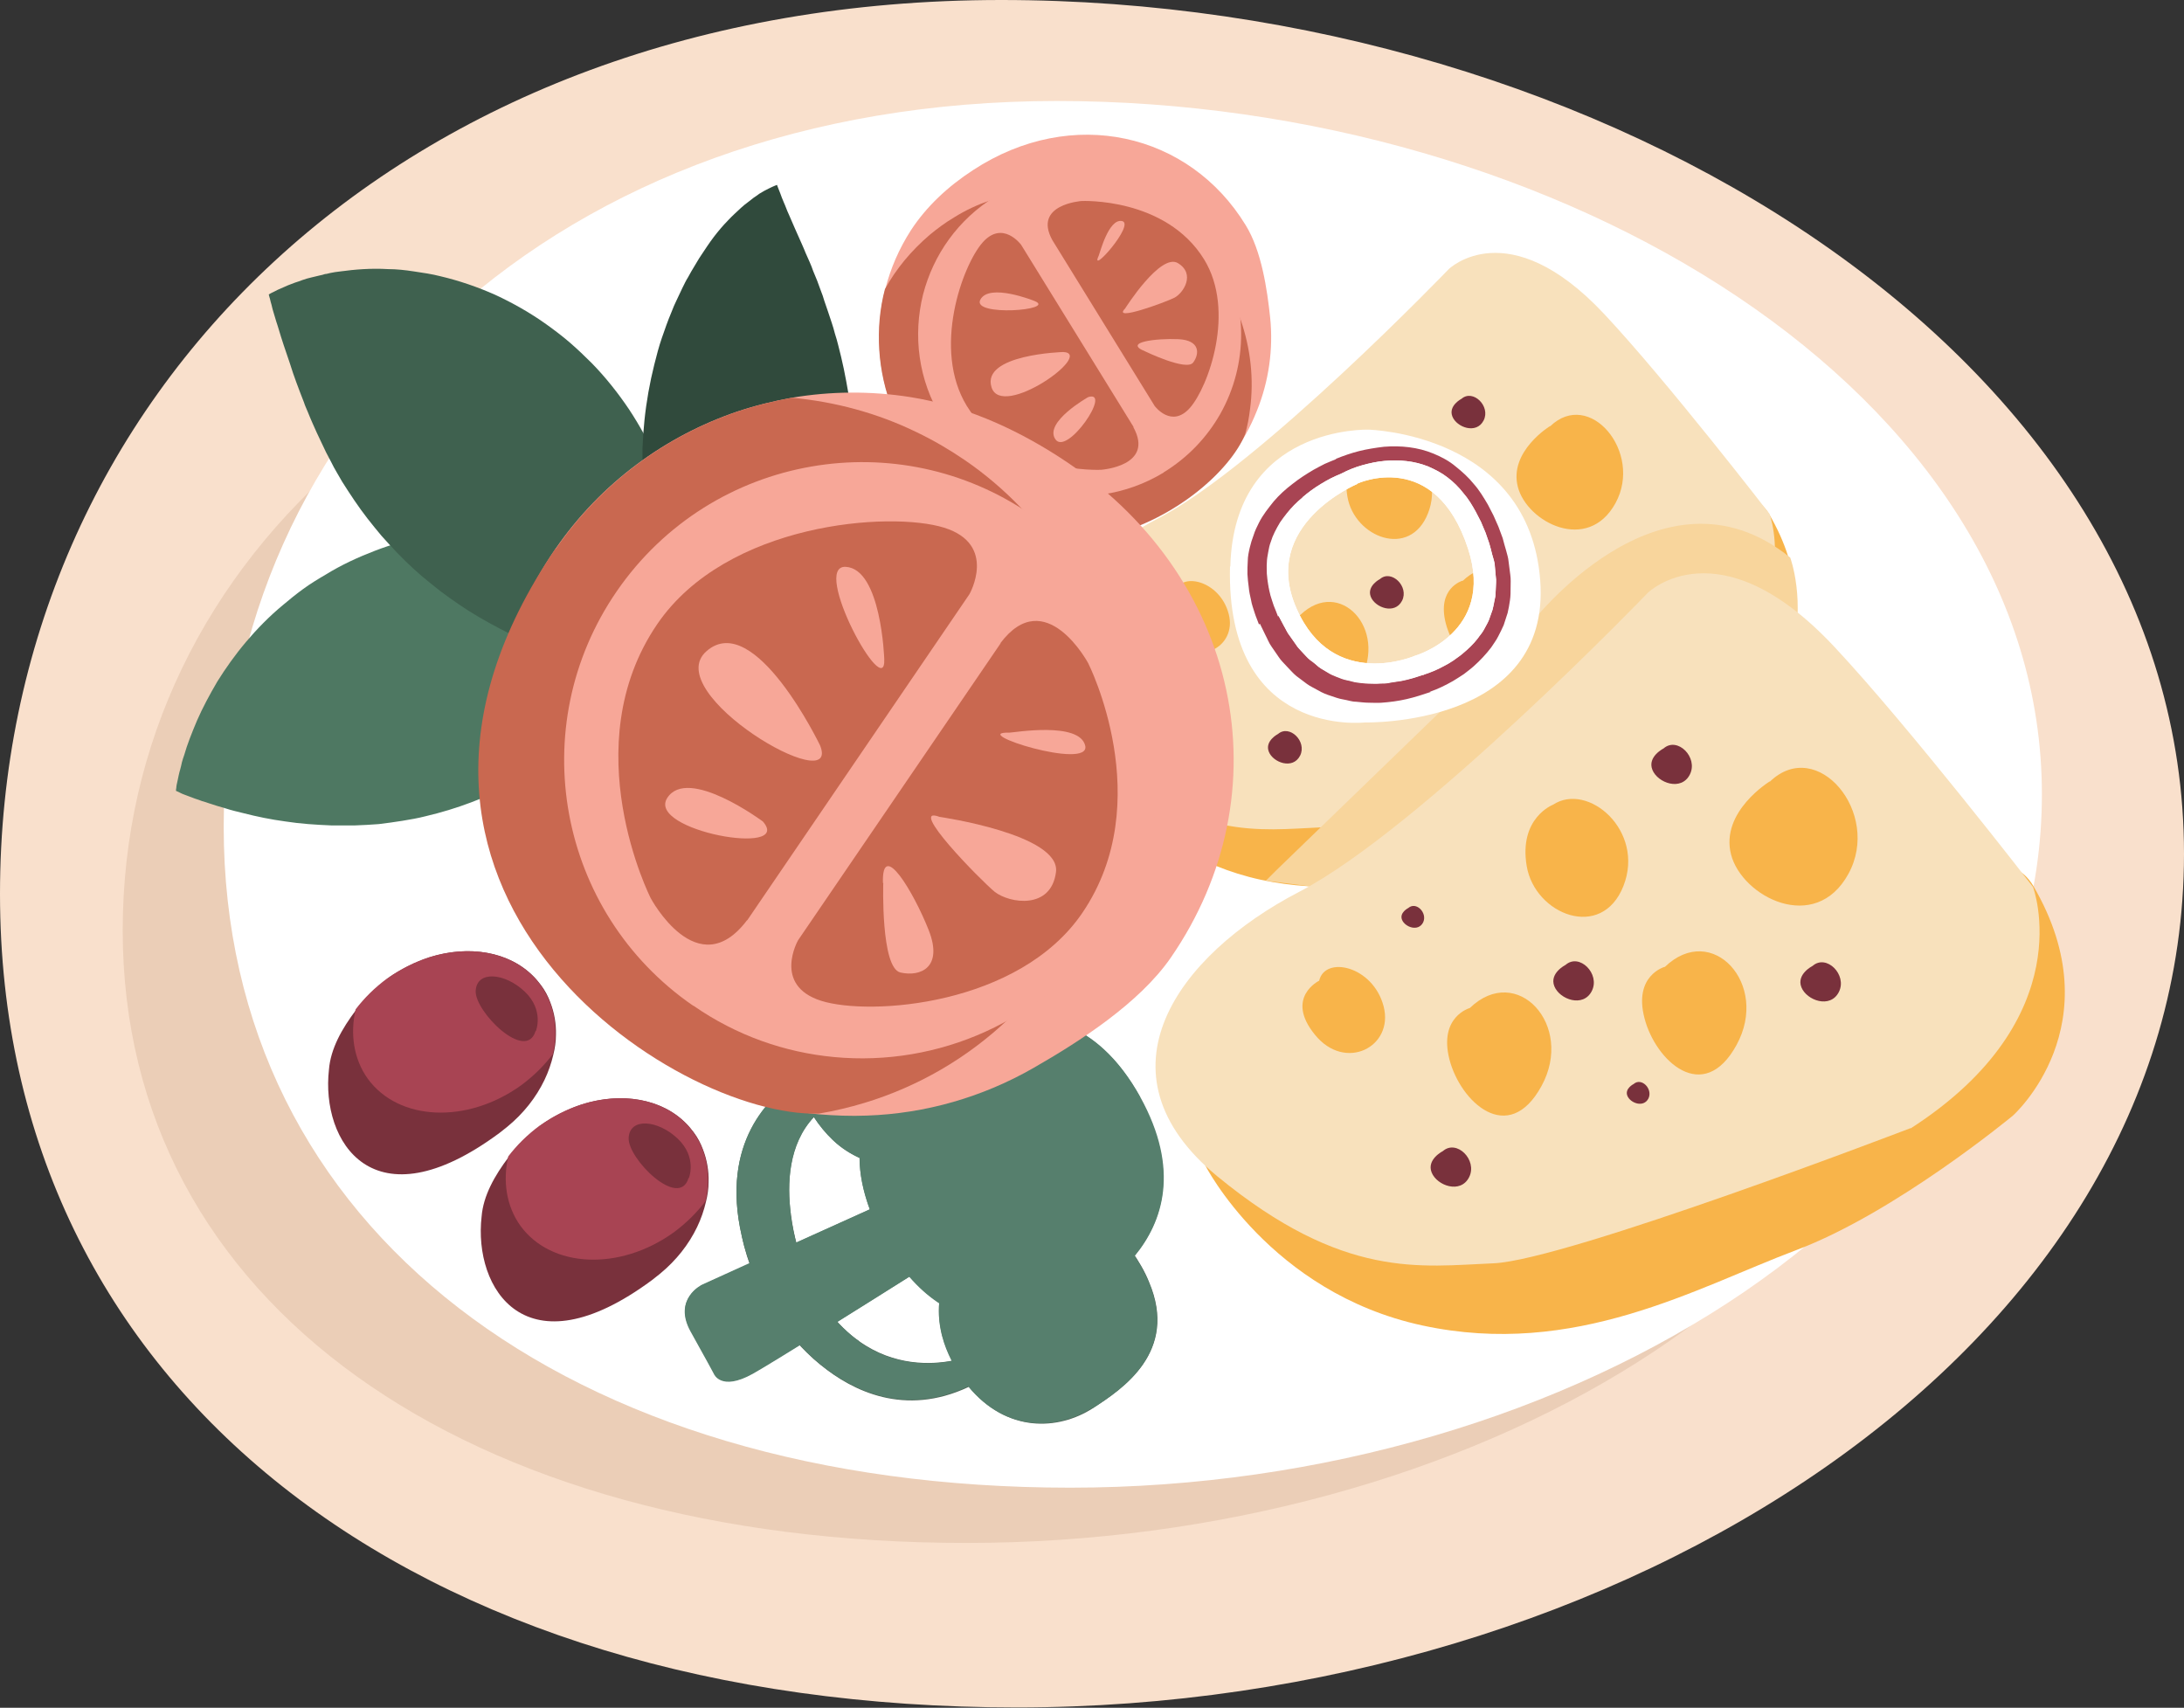 <?xml version="1.0" encoding="UTF-8"?><svg xmlns="http://www.w3.org/2000/svg" viewBox="0 0 66.39 51.91"><rect x="0" y="0" width="66.39" height="51.91" fill="#333333" stroke="none"/><defs><style>.uuid-63b9bbf2-c892-4868-ac97-d40399af3c95{fill:none;}.uuid-f162fc07-0af8-4e97-94ac-0cf60d5d022b{fill:#a84453;}.uuid-8b9bb491-9006-4a07-838e-1739a0fb5905{fill:#f8d59c;}.uuid-8b9bb491-9006-4a07-838e-1739a0fb5905,.uuid-5e8a7c18-87e6-4969-927f-7244230cf558{mix-blend-mode:multiply;}.uuid-5e8a7c18-87e6-4969-927f-7244230cf558{opacity:.4;}.uuid-6af4e2ab-ba7d-4601-ace8-efef6e3e86c0{fill:#567f6d;}.uuid-54ca00b3-54ff-45d4-9e91-826429486ec4{fill:#3f614f;}.uuid-ff941bdf-4c3a-4f84-82a6-fadc752b4166{isolation:isolate;}.uuid-5859ef82-0b69-4a2d-bec6-67e8f035d5a1{fill:#ebceb7;}.uuid-dc255655-0c6a-4fef-8aca-00270444dd75{fill:#f7a798;}.uuid-4770927b-bba7-4cbc-90f0-e6b34d39fd0d{fill:#f9e0cc;}.uuid-5e222012-6ae1-4fbf-85a3-a385d49725b7{fill:#fff;}.uuid-ceeb5c06-74bf-4c84-9c73-3ba530344ad9{fill:#f8b44a;}.uuid-6752d36d-916c-48fc-b7f0-0e3155881a45{fill:#79313c;}.uuid-dd9d8dd5-3b80-443c-b019-98cf6c7e2436{fill:#304a3c;}.uuid-5c1fde07-ad96-435c-abb2-d2e92f124458{fill:#f8e1bc;}.uuid-b544a50f-be54-4739-b447-2842c4cdcc38{fill:#c96850;}.uuid-8787b764-6cf4-4f2b-84b0-9bd82e8199a7{fill:#4e6658;}.uuid-8afb3e5b-10f3-49e1-8d9c-4156a698c74e{fill:#4e7862;}</style></defs><g class="uuid-ff941bdf-4c3a-4f84-82a6-fadc752b4166"><g id="uuid-cb430d4f-dfa1-4411-a00c-c7cadd585af9"><g id="uuid-45732067-c047-4f6f-a2fd-2a775d14e5c2"><path class="uuid-4770927b-bba7-4cbc-90f0-e6b34d39fd0d" d="M66.39,25.95c0,15.06-17.15,25.95-35.48,25.95S0,42.22,0,27.17,12.1,0,30.43,0s35.96,10.9,35.96,25.95Z"/><path class="uuid-5859ef82-0b69-4a2d-bec6-67e8f035d5a1" d="M58.83,27.37c0,11.33-14.23,19.53-29.45,19.53S3.73,39.61,3.73,28.28,13.77,7.84,28.99,7.84s29.84,8.2,29.84,19.53Z"/><path class="uuid-63b9bbf2-c892-4868-ac97-d40399af3c95" d="M66.39,25.95c0,15.06-17.15,25.95-35.48,25.95S0,42.22,0,27.17,12.1,0,30.43,0s35.96,10.9,35.96,25.95Z"/><path class="uuid-5e222012-6ae1-4fbf-85a3-a385d49725b7" d="M62.07,24.15c0,12.22-14.28,21.07-29.54,21.07S6.8,37.35,6.8,25.13,16.87,3.07,32.13,3.07s29.94,8.85,29.94,21.07Z"/><path class="uuid-8787b764-6cf4-4f2b-84b0-9bd82e8199a7" d="M24.33,38.19l-1.4.61c-.17-.43-.3-.84-.38-1.22-.66-2.86.86-4.25,1.65-4.76-.52-1.63.23-2.81,1.35-3.34.99-.47,2.85-1.42,4.17.76.05.07.09.15.14.24,1.33,2.48,0,3.95-1.09,4.56-.88.5-2.33.67-3.46-.4-.2-.19-.39-.41-.57-.69-.78.82-.82,2.03-.7,2.95.09.74.29,1.28.29,1.28Z"/><path class="uuid-8787b764-6cf4-4f2b-84b0-9bd82e8199a7" d="M29.44,42.16c-1.94.91-3.52.12-4.48-.66-.64-.52-1-1.03-1-1.03l1.19-.66c.31.41.63.73.97.96,1.07.76,2.19.71,2.82.59-.13-.25-.23-.51-.29-.75-.44-1.67.63-2.98,1.57-3.49,1.1-.6,3.07-1.09,4.47,1.36.1.17.18.34.24.49.9,2.12-.81,3.25-1.7,3.83-1.07.69-2.63.75-3.78-.65Z"/><g class="uuid-5e8a7c18-87e6-4969-927f-7244230cf558"><path class="uuid-8787b764-6cf4-4f2b-84b0-9bd82e8199a7" d="M28.77,35.04c-.88.5-2.33.67-3.46-.4.21-1.84,1.52-3.03,2.45-3.52.22-.15.96-.62,1.96-.88.05.07.09.15.14.24,1.33,2.48,0,3.95-1.09,4.56Z"/><path class="uuid-8787b764-6cf4-4f2b-84b0-9bd82e8199a7" d="M24.04,36.91c.09.74.29,1.28.29,1.28l-1.4.61c-.17-.43-.3-.84-.38-1.22l1.49-.67Z"/><path class="uuid-8787b764-6cf4-4f2b-84b0-9bd82e8199a7" d="M26.11,40.77c-.4.25-.79.49-1.16.72-.64-.52-1-1.03-1-1.03l1.19-.66c.31.41.63.73.97.96Z"/><path class="uuid-8787b764-6cf4-4f2b-84b0-9bd82e8199a7" d="M32.87,40.42h0s-.03.02-.03.02c-1.45.74-2.93.78-4.2.18-.44-1.67.63-2.98,1.57-3.49,1.1-.6,3.07-1.09,4.47,1.36.1.17.18.34.24.49-.43.47-.95.86-1.5,1.17-.14.08-.34.2-.56.27Z"/></g><path class="uuid-6af4e2ab-ba7d-4601-ace8-efef6e3e86c0" d="M34.66,33.35c-2.44-4.4-6.47-1.48-6.47-1.48,0,0-3.02,1.49-1.75,4.89l-5.11,2.31s-.88.42-.34,1.4c.46.82.71,1.29.71,1.29,0,0,.21.54,1.18,0,.56-.31,3.43-2.11,4.76-2.95,2.18,2.51,4.85.82,4.86.84.02.03,4.59-1.9,2.14-6.3Z"/><path class="uuid-6af4e2ab-ba7d-4601-ace8-efef6e3e86c0" d="M33.22,42.8c.89-.57,2.6-1.7,1.7-3.83-.07-.16-.15-.32-.24-.49-.06-.11-.13-.2-.19-.3.85-1.03,1.4-2.62.17-4.84-1.35-2.43-3.18-2.63-4.55-2.32-.07-.18-.15-.36-.25-.55-.04-.08-.09-.16-.14-.24-1.32-2.18-3.18-1.23-4.17-.76-1.12.53-1.87,1.71-1.35,3.34-.79.51-2.31,1.9-1.65,4.76.06.26.14.54.24.82l-1.45.66s-.88.42-.34,1.4c.46.82.71,1.29.71,1.29,0,0,.21.54,1.18,0,.21-.12.75-.45,1.42-.86.16.18.38.39.64.6.96.78,2.55,1.57,4.48.66,1.15,1.4,2.71,1.33,3.78.65ZM24.04,36.91c-.12-.92-.07-2.13.7-2.95.18.27.37.5.57.69.26.25.54.42.82.55,0,.47.1.98.31,1.56l-2.24,1.01c-.06-.22-.12-.52-.17-.86ZM26.11,40.77c-.22-.16-.44-.36-.66-.59.82-.51,1.64-1.03,2.2-1.38.29.34.59.6.9.8-.03.32,0,.66.09,1.02.06.24.16.49.29.75-.63.12-1.75.17-2.82-.59Z"/><path class="uuid-63b9bbf2-c892-4868-ac97-d40399af3c95" d="M33.22,42.8c.89-.57,2.6-1.7,1.7-3.83-.07-.16-.15-.32-.24-.49-.06-.11-.13-.2-.19-.3.85-1.03,1.4-2.62.17-4.84-1.35-2.43-3.18-2.63-4.55-2.32-.07-.18-.15-.36-.25-.55-.04-.08-.09-.16-.14-.24-1.32-2.18-3.18-1.23-4.17-.76-1.12.53-1.87,1.71-1.35,3.34-.79.51-2.31,1.9-1.65,4.76.06.26.14.54.24.82l-1.45.66s-.88.42-.34,1.4c.46.82.71,1.29.71,1.29,0,0,.21.54,1.18,0,.21-.12.75-.45,1.42-.86.16.18.38.39.64.6.96.78,2.55,1.57,4.48.66,1.15,1.4,2.71,1.33,3.78.65ZM24.04,36.91c-.12-.92-.07-2.13.7-2.95.18.27.37.5.57.69.26.25.54.42.82.55,0,.47.1.98.31,1.56l-2.24,1.01c-.06-.22-.12-.52-.17-.86ZM26.11,40.77c-.22-.16-.44-.36-.66-.59.82-.51,1.64-1.03,2.2-1.38.29.34.59.6.9.8-.03.32,0,.66.09,1.02.06.24.16.49.29.75-.63.12-1.75.17-2.82-.59Z"/><path class="uuid-ceeb5c06-74bf-4c84-9c73-3ba530344ad9" d="M33.82,22.31l-1,.36s1.64,3.23,5.5,4.07c3.86.83,6.94-.96,9.46-1.9,2.52-.94,5.49-3.4,5.49-3.4,0,0,2.57-2.29.51-5.81-2.06-3.53-19.97,6.69-19.97,6.69Z"/><path class="uuid-5c1fde07-ad96-435c-abb2-d2e92f124458" d="M50.69,21.73s-8.72,3.35-10.56,3.42c-1.84.08-3.79.42-6.98-2.2-3.19-2.63-1.01-5.61,2.07-7.2,3.08-1.6,8.82-7.57,8.82-7.57,0,0,1.8-1.76,4.73,1.37,1.92,2.05,5.02,6.07,5.02,6.07,0,0,1.25,3.31-3.1,6.11Z"/><path class="uuid-ceeb5c06-74bf-4c84-9c73-3ba530344ad9" d="M35.72,18s-.87.42-.11,1.37c.76.95,2.01.31,1.74-.71-.27-1.03-1.48-1.29-1.63-.65Z"/><path class="uuid-ceeb5c06-74bf-4c84-9c73-3ba530344ad9" d="M39.53,18.69s-.79.22-.51,1.3c.28,1.08,1.49,2.22,2.33.67.84-1.54-.62-3.12-1.82-1.97Z"/><path class="uuid-ceeb5c06-74bf-4c84-9c73-3ba530344ad9" d="M47.12,12.95s-1.26.77-.98,1.85c.28,1.08,2.13,2.03,2.97.49.84-1.54-.79-3.49-1.99-2.33Z"/><path class="uuid-6752d36d-916c-48fc-b7f0-0e3155881a45" d="M48.2,17.62s-.41.21-.28.54c.13.33.73.55.95.12.22-.43-.32-.96-.67-.66Z"/><path class="uuid-6752d36d-916c-48fc-b7f0-0e3155881a45" d="M41.95,17.6s-.41.21-.28.54c.13.33.73.55.95.12.22-.43-.32-.96-.67-.66Z"/><path class="uuid-6752d36d-916c-48fc-b7f0-0e3155881a45" d="M44.43,12.12s-.41.21-.28.54c.13.33.73.55.95.12.22-.43-.32-.96-.67-.66Z"/><path class="uuid-6752d36d-916c-48fc-b7f0-0e3155881a45" d="M38.85,22.31s-.41.21-.28.54c.13.33.73.55.95.12.22-.43-.32-.96-.67-.66Z"/><path class="uuid-6752d36d-916c-48fc-b7f0-0e3155881a45" d="M43.68,20.61s-.23.12-.16.3c.07.19.41.31.53.07.12-.24-.18-.54-.37-.37Z"/><path class="uuid-6752d36d-916c-48fc-b7f0-0e3155881a45" d="M37.97,16.16s-.23.12-.16.3c.07.19.41.31.53.07.12-.24-.18-.54-.37-.37Z"/><path class="uuid-ceeb5c06-74bf-4c84-9c73-3ba530344ad9" d="M44.46,17.65s-.79.22-.51,1.3c.28,1.08,1.49,2.22,2.33.68.84-1.54-.62-3.12-1.82-1.97Z"/><path class="uuid-ceeb5c06-74bf-4c84-9c73-3ba530344ad9" d="M41.63,13.54s-.88.33-.67,1.56c.21,1.23,1.9,1.9,2.45.5.55-1.4-.9-2.64-1.78-2.06Z"/><path class="uuid-63b9bbf2-c892-4868-ac97-d40399af3c95" d="M32.82,22.67h0s1.64,3.23,5.5,4.07c3.86.83,6.94-.96,9.46-1.9,2.52-.94,5.49-3.4,5.49-3.4,0,0,2.57-2.29.51-5.81-.05-.08-.11-.16-.17-.23-.68-.87-3.2-4.08-4.85-5.84-2.93-3.14-4.73-1.37-4.73-1.37,0,0-5.74,5.98-8.82,7.57-2.97,1.54-5.1,4.37-2.38,6.92Z"/><path class="uuid-dc255655-0c6a-4fef-8aca-00270444dd75" d="M35.78,15.35c-.65.4-1.35.66-2.06.78-1.64.29-3.33-.12-4.65-1.13-.57-.44-1.08-.99-1.47-1.64-.7-1.14-.96-2.42-.85-3.66.03-.31.08-.61.16-.91.16-.63.42-1.23.78-1.79.47-.72,1.12-1.33,1.89-1.83,3.01-1.97,6.58-1.13,8.29,1.68.48.78.65,1.95.74,2.8.1.96-.04,1.94-.4,2.83-.1.25-.21.49-.34.72-.48.85-1.18,1.6-2.08,2.15Z"/><path class="uuid-b544a50f-be54-4739-b447-2842c4cdcc38" d="M27.59,13.36c-.7-1.14-.96-2.42-.85-3.66.03-.31.08-.61.16-.91.34-.62.8-1.17,1.36-1.65.23-.19.47-.37.74-.53.35-.22.72-.39,1.1-.52h0c.67-.24,1.37-.35,2.06-.35h0c1.54.01,3.05.63,4.17,1.76h0c.32.33.61.69.85,1.1.16.26.3.53.41.81.04.1.08.2.12.3h0c.31.89.41,1.82.29,2.72-.03.26-.08.52-.15.77-.9,2.2-6.7,5.95-10.27.16Z"/><path class="uuid-dc255655-0c6a-4fef-8aca-00270444dd75" d="M35.38,14.36c-2.32,1.41-5.34.68-6.75-1.64-.72-1.17-.88-2.53-.57-3.77.31-1.2,1.06-2.28,2.2-2.98,2.32-1.41,5.34-.68,6.75,1.64.96,1.58.93,3.48.08,4.98-.4.7-.98,1.32-1.72,1.77Z"/><path class="uuid-b544a50f-be54-4739-b447-2842c4cdcc38" d="M34.46,12.98l-3.42-5.54s-.56-.76-1.17-.07c-.61.69-1.54,3.24-.48,4.97,1.28,2.08,4.08,1.94,4.08,1.94,0,0,1.64-.11.98-1.3Z"/><path class="uuid-b544a50f-be54-4739-b447-2842c4cdcc38" d="M31.99,7.3l3.11,5.04s.51.69,1.07.06c.56-.63,1.4-2.95.43-4.52-1.17-1.89-3.72-1.77-3.72-1.77,0,0-1.49.1-.89,1.19Z"/><path class="uuid-dc255655-0c6a-4fef-8aca-00270444dd75" d="M31.45,9.15s-1.38-.56-1.65-.04c-.27.52,2.34.32,1.65.04Z"/><path class="uuid-dc255655-0c6a-4fef-8aca-00270444dd75" d="M32.32,10.7s-2.49.07-2.18,1.07c.31,1,3.15-1.03,2.18-1.07Z"/><path class="uuid-dc255655-0c6a-4fef-8aca-00270444dd75" d="M33.08,12.07s-1.35.76-1,1.28c.35.53,1.74-1.51,1-1.28Z"/><path class="uuid-dc255655-0c6a-4fef-8aca-00270444dd75" d="M33.4,7.77c.03-.06.3-1.14.71-1.05.41.09-1.01,1.69-.71,1.05Z"/><path class="uuid-dc255655-0c6a-4fef-8aca-00270444dd75" d="M34.2,9.38s1.08-1.71,1.61-1.38c.54.33.16.91-.11,1.05-.28.14-1.91.74-1.5.33Z"/><path class="uuid-dc255655-0c6a-4fef-8aca-00270444dd75" d="M34.81,10.68s1.26.61,1.46.34.21-.68-.45-.71c-.66-.03-1.7.09-1.01.37Z"/><path class="uuid-63b9bbf2-c892-4868-ac97-d40399af3c95" d="M37.87,6.85c-1.71-2.81-5.28-3.65-8.29-1.68-.77.5-1.42,1.11-1.89,1.83-.36.55-.62,1.15-.78,1.79-.08.3-.13.6-.16.91-.12,1.24.15,2.52.85,3.66,3.58,5.79,9.37,2.03,10.27-.16.13-.23.25-.47.34-.72.36-.89.5-1.86.4-2.83-.09-.86-.26-2.02-.74-2.8Z"/><path class="uuid-6752d36d-916c-48fc-b7f0-0e3155881a45" d="M16.42,34.21c.12-.08.24-.16.36-.23.3-.17.6-.31.91-.41,1.2-.38,2.43-.18,3.18.59.08.08.15.17.22.26.12.16.21.33.28.52.12.31.18.65.17.99,0,.2-.03.4-.08.6-.06.26-.15.52-.27.77-.25.52-.63,1.01-1.13,1.42-.08.06-.16.13-.24.19-3.85,2.85-5.43.25-5.18-1.93.05-.63.39-1.24.83-1.82.12-.16.25-.31.4-.46.17-.17.36-.33.56-.48Z"/><path class="uuid-f162fc07-0af8-4e97-94ac-0cf60d5d022b" d="M16.42,34.21c.4-.29.83-.5,1.26-.64,1.33-.42,2.69-.13,3.39.84.32.44.46.96.45,1.51,0,.2-.03.4-.08.6-.26.34-.58.66-.96.94-1.64,1.18-3.72,1.09-4.66-.2-.43-.6-.54-1.36-.37-2.11.26-.34.58-.66.96-.94Z"/><path class="uuid-6752d36d-916c-48fc-b7f0-0e3155881a45" d="M20.94,35.81s.26-.63-.34-1.2c-.6-.57-1.46-.65-1.49-.02-.03.63,1.53,2.18,1.82,1.22Z"/><path class="uuid-63b9bbf2-c892-4868-ac97-d40399af3c95" d="M21.53,35.92c0-.08,0-.16,0-.23,0-.02,0-.05,0-.07,0-.05-.01-.11-.02-.16,0-.03,0-.05-.01-.08,0-.05-.02-.11-.03-.16,0-.02-.01-.05-.02-.07-.02-.07-.04-.14-.07-.22h0s0-.02,0-.02c-.03-.07-.06-.14-.1-.21-.01-.02-.02-.05-.04-.07-.04-.07-.08-.14-.13-.21,0,0,0,0,0,0,0,0,0,0,0,0-.06-.08-.12-.15-.18-.22-.01-.01-.02-.02-.03-.03-.02-.02-.04-.03-.05-.05-.02-.02-.03-.03-.05-.05-.04-.03-.08-.07-.11-.1-.02-.01-.03-.03-.05-.04-.04-.03-.09-.06-.13-.09-.01-.01-.03-.02-.04-.03-.05-.03-.1-.06-.16-.09,0,0-.02-.01-.03-.02-.19-.1-.4-.18-.62-.23-.01,0-.02,0-.03,0-.06-.01-.12-.03-.19-.04-.02,0-.03,0-.05,0-.06,0-.12-.02-.17-.02-.02,0-.04,0-.06,0-.06,0-.11,0-.17,0-.02,0-.04,0-.06,0-.06,0-.11,0-.17,0-.02,0-.04,0-.07,0-.06,0-.12,0-.18.02-.02,0-.04,0-.06,0-.06,0-.12.02-.19.03-.02,0-.03,0-.05,0-.07.01-.14.03-.21.05,0,0-.02,0-.03,0-.08.02-.16.04-.25.07-.1.03-.19.07-.29.1-.03.01-.05.02-.08.03-.08.03-.15.07-.23.1-.02.01-.04.02-.06.03-.08.04-.17.09-.25.13,0,0-.02.01-.03.02-.11.07-.22.14-.33.22-.1.07-.19.15-.28.22-.03.03-.06.06-.09.09-.06.05-.11.1-.17.16,0,0-.01.01-.02.02-.05.05-.1.1-.14.15-.02.02-.04.04-.06.06-.07.08-.14.16-.2.25-.44.58-.78,1.19-.83,1.82-.25,2.18,1.33,4.78,5.18,1.93.08-.06.16-.12.24-.19.5-.41.88-.9,1.13-1.42.12-.25.22-.51.27-.77.02-.07.03-.15.04-.22.02-.13.03-.26.04-.39Z"/><path class="uuid-6752d36d-916c-48fc-b7f0-0e3155881a45" d="M11.78,29.74c.12-.09.24-.16.36-.23.3-.17.6-.31.91-.41,1.2-.38,2.43-.18,3.18.59.08.08.15.17.22.26.12.16.21.33.28.52.12.31.18.65.17.99,0,.2-.03.4-.08.6-.06.26-.15.52-.27.77-.25.52-.63,1.01-1.13,1.42-.08.06-.16.13-.24.19-3.85,2.85-5.43.25-5.18-1.93.05-.63.39-1.24.83-1.82.12-.16.25-.31.4-.46.17-.17.36-.33.56-.48Z"/><path class="uuid-f162fc07-0af8-4e97-94ac-0cf60d5d022b" d="M11.78,29.74c.4-.29.83-.5,1.26-.64,1.33-.42,2.69-.13,3.39.84.32.44.46.96.45,1.51,0,.2-.03.4-.08.6-.26.34-.58.66-.96.94-1.64,1.18-3.72,1.09-4.66-.2-.43-.6-.54-1.36-.37-2.11.26-.34.58-.66.96-.94Z"/><path class="uuid-6752d36d-916c-48fc-b7f0-0e3155881a45" d="M16.29,31.34s.26-.63-.34-1.2c-.6-.57-1.46-.65-1.49-.02-.03.63,1.53,2.18,1.82,1.22Z"/><path class="uuid-63b9bbf2-c892-4868-ac97-d40399af3c95" d="M16.88,31.45c0-.08,0-.16,0-.23,0-.02,0-.05,0-.07,0-.05-.01-.11-.02-.16,0-.03,0-.05-.01-.08,0-.05-.02-.11-.03-.16,0-.02-.01-.05-.02-.07-.02-.07-.04-.15-.07-.22h0s0-.02,0-.02c-.03-.07-.06-.14-.1-.21-.01-.02-.02-.05-.04-.07-.04-.07-.08-.14-.13-.21,0,0,0,0,0,0,0,0,0,0,0,0-.06-.08-.12-.15-.18-.22-.01-.01-.02-.02-.03-.03-.02-.02-.04-.03-.05-.05-.02-.02-.03-.03-.05-.05-.04-.03-.08-.07-.11-.1-.02-.01-.03-.03-.05-.04-.04-.03-.09-.06-.13-.09-.01,0-.03-.02-.04-.03-.05-.03-.1-.06-.16-.09,0,0-.02-.01-.03-.02-.19-.1-.4-.18-.62-.23-.01,0-.02,0-.03,0-.06-.01-.12-.03-.19-.04-.02,0-.03,0-.05,0-.06,0-.12-.02-.17-.02-.02,0-.04,0-.06,0-.06,0-.11,0-.17,0-.02,0-.04,0-.06,0-.06,0-.11,0-.17,0-.02,0-.04,0-.07,0-.06,0-.12,0-.18.02-.02,0-.04,0-.06,0-.06,0-.12.02-.19.03-.02,0-.03,0-.05,0-.07.01-.14.03-.21.05,0,0-.02,0-.03,0-.08.02-.16.04-.25.07-.1.03-.19.07-.29.1-.03.01-.05.02-.08.03-.08.03-.15.07-.23.1-.02.01-.04.02-.06.03-.08.04-.17.09-.25.13,0,0-.02.01-.03.02-.11.07-.22.14-.33.22-.1.07-.19.15-.28.22-.03.03-.06.06-.09.09-.06.05-.11.1-.17.16,0,0-.01.01-.02.02-.05.05-.09.1-.14.15-.02.02-.04.04-.06.06-.07.08-.14.16-.2.25-.44.58-.78,1.19-.83,1.82-.25,2.18,1.33,4.78,5.18,1.93.08-.06.16-.12.24-.19.5-.41.88-.9,1.13-1.42.12-.25.22-.51.27-.77.02-.07.03-.15.04-.22.02-.13.03-.26.04-.39Z"/><path class="uuid-8afb3e5b-10f3-49e1-8d9c-4156a698c74e" d="M5.35,24.02s0-.03.01-.08c0-.05.02-.13.04-.22.02-.09.04-.21.08-.34.02-.06.03-.13.05-.21.02-.07.04-.14.07-.22.09-.32.23-.67.39-1.05.17-.39.38-.78.62-1.19.25-.4.54-.81.87-1.2.33-.39.7-.77,1.11-1.11.2-.17.41-.34.63-.5.22-.16.45-.3.69-.44.47-.29.97-.52,1.49-.72.52-.2,1.06-.35,1.6-.47.55-.11,1.11-.16,1.65-.18.28,0,.55,0,.83.03.14,0,.27.02.4.03.13.02.26.03.4.05.53.09,1.04.22,1.5.37.47.17.91.36,1.28.56.19.11.36.19.53.31.16.11.31.21.44.32.07.05.13.1.19.15.06.05.11.1.16.14.1.09.18.17.25.23.07.06.12.12.15.16.03.04.05.06.05.06,0,0-.01.02-.04.07-.03.04-.07.11-.12.19-.05.08-.12.18-.19.28-.04.05-.08.11-.12.17-.04.06-.09.12-.13.18-.19.26-.4.53-.65.86-.24.32-.51.64-.8.96-.29.33-.6.66-.93.96-.33.31-.69.62-1.06.88-.38.28-.77.53-1.18.75-.21.12-.42.22-.63.32-.22.1-.43.18-.66.27-.45.17-.91.31-1.38.42-.23.06-.47.1-.71.14-.24.04-.48.07-.72.1-.24.02-.48.03-.72.04-.06,0-.12,0-.18,0h-.18c-.12,0-.24,0-.36,0-.48-.02-.94-.05-1.39-.12-.45-.06-.88-.15-1.27-.25-.2-.05-.38-.09-.56-.15-.18-.05-.34-.1-.49-.15-.08-.03-.15-.05-.22-.07-.07-.03-.14-.05-.2-.07-.12-.04-.23-.09-.32-.12-.09-.03-.16-.07-.2-.09-.05-.02-.07-.03-.07-.03Z"/><path class="uuid-54ca00b3-54ff-45d4-9e91-826429486ec4" d="M20.14,20.73s-.1-.02-.3-.05c-.09-.02-.21-.04-.34-.07-.06-.01-.13-.03-.21-.04-.07-.02-.15-.03-.23-.05-.32-.07-.68-.17-1.07-.28-.4-.11-.81-.26-1.23-.42-.42-.16-.85-.35-1.27-.56-.42-.21-.84-.44-1.24-.69-.4-.26-.79-.53-1.15-.83-.37-.29-.71-.61-1.03-.94-.16-.17-.32-.34-.47-.51-.15-.18-.29-.35-.43-.53-.28-.36-.53-.74-.77-1.12-.11-.2-.23-.38-.33-.59-.11-.2-.21-.4-.3-.6-.1-.21-.19-.4-.28-.61-.04-.1-.09-.2-.13-.31-.04-.1-.09-.2-.12-.3-.16-.41-.31-.8-.43-1.19-.13-.38-.25-.73-.34-1.04-.02-.08-.05-.15-.07-.22-.02-.07-.04-.14-.06-.2-.04-.12-.07-.24-.09-.33-.03-.09-.04-.17-.06-.22-.01-.05-.02-.08-.02-.08,0,0,.02-.01.07-.04.05-.02.12-.06.2-.1.09-.04.2-.09.32-.14.06-.02.13-.05.21-.08.07-.02.15-.05.23-.08.16-.06.34-.09.53-.14.05-.01.1-.02.15-.04.05,0,.1-.02.15-.03.1-.02.21-.04.32-.05.44-.06.93-.1,1.44-.07.26,0,.53.03.79.07.27.04.55.08.82.15.55.13,1.11.32,1.65.56.54.25,1.07.55,1.56.9.25.18.49.36.72.56.23.2.45.41.66.62.42.43.8.91,1.13,1.4.33.5.61,1.01.83,1.54.11.26.21.53.3.79.02.07.04.13.07.2.02.07.04.13.06.2.04.13.07.26.1.4.12.53.19,1.05.22,1.55.03.5.02.97-.02,1.4-.03.22-.04.42-.08.61-.03.19-.06.37-.11.53-.02.08-.04.16-.06.23-.02.07-.04.14-.06.21-.04.13-.08.24-.11.33-.03.09-.06.16-.08.21-.02.05-.03.07-.03.07Z"/><path class="uuid-dd9d8dd5-3b80-443c-b019-98cf6c7e2436" d="M23.37,23.29s-.08-.06-.21-.18c-.06-.06-.14-.13-.23-.22-.04-.04-.09-.09-.14-.14-.05-.05-.1-.1-.15-.16-.21-.22-.44-.5-.68-.82-.24-.32-.48-.69-.72-1.09-.23-.4-.46-.84-.66-1.32-.2-.47-.39-.97-.54-1.5-.15-.52-.27-1.07-.36-1.63-.09-.56-.13-1.14-.15-1.71,0-.29,0-.58,0-.87.01-.29.03-.58.06-.87.06-.58.16-1.14.3-1.7.07-.28.14-.55.23-.81.09-.26.18-.52.29-.78.05-.13.1-.25.16-.37.06-.12.11-.24.17-.36.06-.12.11-.23.18-.34.06-.11.12-.22.19-.33.07-.11.12-.21.19-.31.07-.1.13-.2.2-.3.07-.1.13-.19.2-.28.07-.09.14-.18.21-.26.07-.08.14-.16.21-.23.07-.07.14-.15.21-.21.14-.13.26-.25.4-.35.06-.05.13-.1.18-.14.06-.04.12-.08.17-.12.11-.07.21-.12.29-.16.16-.08.25-.11.25-.11,0,0,.03.09.1.26.03.08.06.17.11.28.02.05.05.11.07.17.02.06.05.12.08.19.11.25.24.56.4.91.04.08.07.17.11.26.04.09.08.18.12.27.04.09.08.19.11.28.04.1.08.2.12.29.04.1.07.2.11.3.04.1.08.21.11.32.04.11.07.21.11.32.04.11.07.22.11.33.04.11.07.23.1.34.04.12.07.23.1.35.06.23.12.48.17.72.1.49.19,1,.25,1.52.06.52.1,1.05.11,1.58.01.53,0,1.07-.04,1.6-.04.53-.11,1.06-.2,1.57-.05.26-.1.51-.15.76-.03.12-.06.25-.09.37-.03.12-.06.24-.1.36-.14.48-.29.94-.46,1.37-.17.43-.35.82-.52,1.18-.18.35-.35.67-.52.93-.04.06-.08.13-.11.18-.04.06-.07.11-.11.16-.07.1-.13.19-.18.26-.1.14-.16.22-.16.22Z"/><path class="uuid-dc255655-0c6a-4fef-8aca-00270444dd75" d="M19.7,31.98c-1.16-.8-2.12-1.79-2.87-2.89-1.72-2.54-2.3-5.7-1.6-8.69.3-1.29.85-2.55,1.65-3.71,1.4-2.03,3.36-3.44,5.53-4.18.54-.18,1.1-.32,1.66-.42,1.18-.2,2.4-.21,3.6-.02,1.57.25,3.08.89,4.51,1.81,5.59,3.59,6.86,10.23,3.41,15.23-.96,1.39-2.79,2.56-4.17,3.35-1.55.89-3.29,1.39-5.07,1.45-.49.02-.98,0-1.47-.04-1.8-.17-3.59-.79-5.18-1.89Z"/><path class="uuid-b544a50f-be54-4739-b447-2842c4cdcc38" d="M16.89,16.69c1.4-2.03,3.36-3.44,5.53-4.18.54-.18,1.1-.32,1.66-.42,1.29.12,2.58.46,3.79,1.05.5.24.98.52,1.45.84.63.43,1.2.92,1.71,1.45h0c.91.95,1.62,2.04,2.13,3.2h0c1.14,2.62,1.24,5.62.17,8.36,0,0,0,0,0,0-.3.78-.7,1.54-1.2,2.26-.32.47-.67.9-1.05,1.3-.14.15-.28.29-.42.42h0c-1.26,1.2-2.76,2.06-4.37,2.55-.46.14-.93.25-1.4.33-4.38.13-15.06-6.81-8-17.18Z"/><path class="uuid-dc255655-0c6a-4fef-8aca-00270444dd75" d="M21.07,30.57c-4.12-2.84-5.16-8.48-2.32-12.6,1.44-2.09,3.6-3.39,5.92-3.79,2.25-.39,4.65.07,6.68,1.47,4.12,2.84,5.15,8.48,2.32,12.6-1.93,2.8-5.16,4.18-8.32,3.88-1.49-.14-2.96-.65-4.27-1.56Z"/><path class="uuid-b544a50f-be54-4739-b447-2842c4cdcc38" d="M22.71,27.98l6.76-9.92s.86-1.51-.77-2.02c-1.63-.51-6.61-.16-8.72,2.93-2.54,3.72-.2,8.33-.2,8.33,0,0,1.42,2.67,2.93.67Z"/><path class="uuid-b544a50f-be54-4739-b447-2842c4cdcc38" d="M30.42,19.55l-6.16,9.03s-.78,1.37.7,1.84c1.48.47,6.02.15,7.94-2.67,2.31-3.39.18-7.59.18-7.59,0,0-1.3-2.43-2.67-.61Z"/><path class="uuid-dc255655-0c6a-4fef-8aca-00270444dd75" d="M26.88,20.03s-.09-2.74-1.17-2.8c-1.08-.06,1.23,4.18,1.17,2.8Z"/><path class="uuid-dc255655-0c6a-4fef-8aca-00270444dd75" d="M24.93,22.66s-1.99-4.14-3.45-2.87c-1.46,1.27,4.11,4.53,3.45,2.87Z"/><path class="uuid-dc255655-0c6a-4fef-8aca-00270444dd75" d="M23.19,24.97s-2.29-1.7-2.91-.71c-.62.99,3.85,1.79,2.91.71Z"/><path class="uuid-dc255655-0c6a-4fef-8aca-00270444dd75" d="M30.68,22.27c.13,0,2.14-.35,2.31.4.16.76-3.6-.43-2.31-.4Z"/><path class="uuid-dc255655-0c6a-4fef-8aca-00270444dd75" d="M28.56,24.83s3.69.53,3.54,1.68c-.15,1.15-1.41.95-1.86.6-.44-.36-2.69-2.66-1.68-2.28Z"/><path class="uuid-dc255655-0c6a-4fef-8aca-00270444dd75" d="M26.85,26.84s-.08,2.58.52,2.72c.61.14,1.31-.15.86-1.29-.45-1.14-1.43-2.79-1.39-1.43Z"/><path class="uuid-63b9bbf2-c892-4868-ac97-d40399af3c95" d="M35.59,29.11c3.45-5,2.18-11.64-3.41-15.23-1.43-.92-2.94-1.56-4.51-1.81-1.2-.19-2.41-.18-3.6.02-.56.1-1.11.24-1.66.42-2.17.73-4.13,2.15-5.53,4.18-7.06,10.37,3.62,17.31,8,17.18.49.05.98.06,1.47.04,1.77-.07,3.52-.56,5.07-1.45,1.38-.79,3.21-1.95,4.17-3.35Z"/><path class="uuid-8b9bb491-9006-4a07-838e-1739a0fb5905" d="M54.41,16.94c-3.95-3.17-7.92,2.07-7.92,2.07l-7.71,7.46-.3.3,1.33.17s1.29,1.74,8.94-1.51c7.64-3.25,5.67-8.48,5.67-8.48Z"/><path class="uuid-ceeb5c06-74bf-4c84-9c73-3ba530344ad9" d="M37.83,34.98l-1.2.43s1.97,3.88,6.61,4.88c4.64,1,8.33-1.15,11.36-2.29s6.59-4.09,6.59-4.09c0,0,3.09-2.75.62-6.98-2.47-4.23-23.98,8.04-23.98,8.04Z"/><path class="uuid-5c1fde07-ad96-435c-abb2-d2e92f124458" d="M58.08,34.29s-10.48,4.02-12.68,4.11c-2.21.09-4.55.51-8.39-2.64-3.83-3.15-1.22-6.73,2.48-8.65s10.6-9.09,10.6-9.09c0,0,2.16-2.12,5.68,1.65,2.3,2.46,6.03,7.29,6.03,7.29,0,0,1.5,3.98-3.72,7.34Z"/><path class="uuid-ceeb5c06-74bf-4c84-9c73-3ba530344ad9" d="M40.1,29.81s-1.05.51-.13,1.64c.92,1.14,2.41.37,2.09-.86-.32-1.23-1.78-1.55-1.96-.78Z"/><path class="uuid-ceeb5c06-74bf-4c84-9c73-3ba530344ad9" d="M44.68,30.64s-.95.26-.62,1.56c.33,1.29,1.79,2.66,2.8.81,1.01-1.85-.75-3.75-2.18-2.37Z"/><path class="uuid-ceeb5c06-74bf-4c84-9c73-3ba530344ad9" d="M53.8,23.75s-1.51.92-1.18,2.22c.33,1.29,2.56,2.44,3.57.59,1.01-1.85-.95-4.19-2.39-2.8Z"/><path class="uuid-6752d36d-916c-48fc-b7f0-0e3155881a45" d="M55.1,29.36s-.5.25-.34.65c.16.4.88.66,1.14.14.26-.52-.38-1.16-.8-.79Z"/><path class="uuid-6752d36d-916c-48fc-b7f0-0e3155881a45" d="M47.59,29.33s-.5.25-.34.65c.16.4.88.66,1.14.14.26-.52-.38-1.16-.8-.79Z"/><path class="uuid-6752d36d-916c-48fc-b7f0-0e3155881a45" d="M50.57,22.75s-.5.25-.34.65c.16.4.88.66,1.14.14.26-.52-.38-1.16-.8-.79Z"/><path class="uuid-6752d36d-916c-48fc-b7f0-0e3155881a45" d="M43.86,34.99s-.5.25-.34.65c.16.4.88.66,1.14.14.26-.52-.38-1.16-.8-.79Z"/><path class="uuid-6752d36d-916c-48fc-b7f0-0e3155881a45" d="M49.66,32.95s-.28.14-.19.36c.09.22.49.37.64.08.14-.29-.21-.65-.45-.44Z"/><path class="uuid-6752d36d-916c-48fc-b7f0-0e3155881a45" d="M42.81,27.6s-.28.14-.19.36c.09.22.49.37.64.08.14-.29-.21-.65-.45-.44Z"/><path class="uuid-ceeb5c06-74bf-4c84-9c73-3ba530344ad9" d="M50.6,29.39s-.95.26-.61,1.56c.33,1.29,1.79,2.66,2.8.81,1.01-1.85-.75-3.75-2.18-2.37Z"/><path class="uuid-ceeb5c06-74bf-4c84-9c73-3ba530344ad9" d="M47.21,24.46s-1.05.4-.8,1.87c.25,1.47,2.28,2.28,2.94.6.66-1.68-1.08-3.17-2.14-2.47Z"/><path class="uuid-63b9bbf2-c892-4868-ac97-d40399af3c95" d="M36.63,35.42h0s1.97,3.88,6.61,4.88c4.64,1,8.33-1.15,11.36-2.29s6.59-4.09,6.59-4.09c0,0,3.09-2.75.62-6.98-.06-.1-.13-.19-.21-.27-.81-1.05-3.84-4.9-5.82-7.02-3.52-3.77-5.68-1.65-5.68-1.65,0,0-6.9,7.18-10.6,9.09-3.57,1.85-6.13,5.25-2.86,8.32Z"/><path class="uuid-5e222012-6ae1-4fbf-85a3-a385d49725b7" d="M37.39,17.22c-.13,5.24,4.1,4.74,4.1,4.74,0,0,5.67.14,5.33-4.32-.34-4.47-5.22-4.58-5.22-4.58,0,0-4.09-.14-4.2,4.16ZM41.26,14.7s2.37-1.1,3.37,1.99c.82,2.54-1.61,3.24-1.61,3.24,0,0-2.5,1.1-3.61-1.44-1.12-2.54,1.85-3.78,1.85-3.78Z"/><path class="uuid-f162fc07-0af8-4e97-94ac-0cf60d5d022b" d="M38.27,18.98c-.04-.12-.09-.22-.13-.35-.04-.13-.09-.26-.11-.39-.03-.13-.06-.26-.07-.39-.02-.13-.03-.26-.04-.4,0-.13,0-.27.01-.4,0-.13.03-.27.06-.4.03-.13.07-.26.12-.39.04-.13.1-.25.16-.37.06-.12.13-.23.21-.34.08-.11.16-.21.24-.31.17-.2.36-.37.57-.53.2-.16.42-.3.64-.43.11-.06.22-.12.34-.18.12-.05.23-.1.36-.15h-.03c.25-.1.48-.18.72-.24.24-.06.5-.1.75-.13.51-.04,1.03.01,1.51.21.24.1.47.22.67.39.2.16.39.33.55.53.17.19.3.41.43.63l.17.33.15.34.13.35c.04.14.06.24.1.36.03.12.07.23.08.36l.05.39c.02.13.01.26.01.39,0,.13,0,.26-.02.39-.02.13-.04.26-.07.38l-.12.37c-.05.12-.11.23-.17.35-.06.12-.14.22-.21.33-.16.21-.34.4-.53.57-.1.09-.2.16-.3.24-.11.07-.21.14-.33.21-.23.13-.45.24-.71.33h.04c-.13.04-.25.08-.37.12-.12.04-.25.07-.37.1-.12.03-.25.05-.38.07-.13.02-.26.03-.38.04-.13.01-.26,0-.39,0-.13,0-.26-.02-.39-.03-.13,0-.26-.05-.39-.07-.13-.02-.26-.07-.38-.11-.13-.04-.25-.09-.37-.16-.12-.07-.24-.12-.35-.2l-.32-.24c-.1-.08-.19-.19-.28-.28-.09-.1-.19-.19-.26-.3l-.22-.32c-.08-.11-.12-.23-.18-.34l-.17-.35h0ZM38.87,18.72l.16.3c.06.1.1.2.17.29l.19.27c.06.1.14.17.21.25.08.08.14.16.23.23.09.06.17.13.25.2.08.07.18.11.28.17.09.06.19.1.29.14.1.04.2.08.31.1.11.02.21.06.32.07.11.01.22.03.33.03.11,0,.22.01.33,0,.11-.01.22,0,.34-.03.11-.02.22-.03.33-.05.11-.02.22-.05.33-.08.11-.03.22-.07.31-.1h.03s0-.01,0-.01c.19-.06.42-.15.61-.26.1-.05.2-.11.29-.17.09-.07.19-.13.27-.2.17-.14.34-.3.47-.47.06-.09.14-.17.19-.27.05-.1.11-.19.15-.29l.11-.31c.03-.11.04-.22.07-.33.03-.11.02-.22.03-.33,0-.11.02-.23,0-.34l-.03-.33c0-.11-.05-.23-.08-.35-.03-.11-.06-.25-.09-.34l-.12-.33-.13-.32-.16-.31c-.11-.2-.23-.4-.38-.57-.14-.18-.3-.34-.48-.47-.18-.14-.38-.24-.59-.33-.42-.17-.88-.21-1.33-.17-.23.02-.45.07-.67.13-.22.06-.44.15-.63.25h0s-.02.01-.02.01c-.1.04-.21.09-.31.14-.1.05-.2.11-.3.17-.2.12-.39.26-.56.41-.18.15-.34.31-.48.49-.07.09-.14.18-.2.27-.06.1-.11.19-.16.29-.05.1-.09.2-.12.3-.04.1-.06.21-.08.32-.02.11-.04.21-.04.32-.01.11,0,.22,0,.33.01.11.02.22.04.33.02.11.04.22.07.33.03.11.07.21.1.31.04.1.09.22.13.33Z"/><path class="uuid-63b9bbf2-c892-4868-ac97-d40399af3c95" d="M39.13,15.6c-.07.09-.14.18-.2.27-.06.1-.11.19-.16.29-.05.1-.09.2-.12.3-.04.1-.06.21-.08.32-.02.11-.04.21-.04.32-.01.11,0,.22,0,.33.01.11.02.22.04.33.02.11.04.22.07.33.03.11.07.21.1.31.04.1.09.22.13.33l.16.3c.06.1.1.2.17.29l.19.27c.06.1.14.17.21.25.08.08.14.16.23.23.09.06.17.13.25.2.08.07.18.11.28.17.09.06.19.1.29.14.1.04.2.08.31.1.11.02.21.06.32.07.11.01.22.03.33.03.11,0,.22.01.33,0,.11-.01.22,0,.34-.03.11-.02.22-.03.33-.05.11-.02.22-.05.33-.08.11-.03.22-.07.31-.1h.03s0-.01,0-.01c.19-.06.42-.15.61-.26.1-.05.2-.11.29-.17.09-.07.19-.13.27-.2.17-.14.34-.3.47-.47.06-.09.14-.17.19-.27.05-.1.11-.19.15-.29l.11-.31c.03-.11.04-.22.07-.33.03-.11.02-.22.03-.33,0-.11.02-.23,0-.34l-.03-.33c0-.11-.05-.23-.08-.35-.03-.11-.06-.25-.09-.34l-.12-.33-.13-.32-.16-.31c-.11-.2-.23-.4-.38-.57-.14-.18-.3-.34-.48-.47-.18-.14-.38-.24-.59-.33-.42-.17-.88-.21-1.33-.17-.23.02-.45.07-.67.13-.22.06-.44.15-.63.25h0s-.02.01-.02.01c-.1.04-.21.09-.31.14-.1.05-.2.11-.3.17-.2.12-.39.26-.56.41-.18.15-.34.31-.48.49Z"/><path class="uuid-5e222012-6ae1-4fbf-85a3-a385d49725b7" d="M39.61,15.12c-.18.15-.33.31-.48.49-.07.09-.13.18-.2.27-.06.1-.11.19-.16.29-.05.1-.09.2-.12.3-.04.1-.06.21-.08.32-.02.11-.04.22-.04.33-.01.11,0,.22,0,.33.01.11.02.22.04.33.01.11.04.22.07.32.03.11.07.21.1.31.04.1.09.22.13.32l.16.3c.06.1.1.21.17.29l.19.27c.06.1.14.17.21.25.08.08.14.16.23.23.09.06.17.13.25.2.09.07.18.11.27.17.09.06.19.1.29.14.1.04.2.08.31.1.11.02.21.06.32.07.11.01.22.03.33.03.11,0,.22.01.33,0,.11,0,.23,0,.34-.03.11-.02.22-.03.33-.05.11-.02.22-.05.33-.08.11-.03.22-.07.31-.1h.03s.01-.01.01-.01c.19-.06.41-.15.61-.26.1-.05.2-.11.29-.17.09-.07.19-.13.27-.2.17-.14.34-.3.47-.47.06-.09.14-.17.19-.27.05-.1.11-.19.15-.29l.11-.31c.03-.11.05-.22.07-.33.03-.11.02-.22.03-.33,0-.11.02-.23,0-.34l-.03-.33c0-.11-.05-.23-.08-.35-.03-.11-.06-.25-.09-.34l-.11-.33-.14-.32-.16-.31c-.11-.2-.23-.4-.38-.57-.14-.18-.31-.34-.48-.48-.18-.14-.38-.24-.58-.33-.42-.17-.88-.21-1.33-.17-.23.02-.45.07-.67.13-.22.06-.44.15-.63.25h0s-.02.01-.02.01c-.1.04-.21.09-.31.14-.1.05-.2.11-.3.17-.2.12-.39.26-.56.4ZM41.26,14.7s2.37-1.1,3.37,1.99c.82,2.54-1.61,3.24-1.61,3.24,0,0-2.5,1.1-3.61-1.44-1.12-2.54,1.85-3.78,1.85-3.78Z"/><path class="uuid-63b9bbf2-c892-4868-ac97-d40399af3c95" d="M38.27,18.98c-.04-.12-.09-.22-.13-.35-.04-.13-.09-.26-.11-.39-.03-.13-.06-.26-.07-.39-.02-.13-.03-.26-.04-.4,0-.13,0-.27.01-.4,0-.13.03-.27.06-.4.03-.13.07-.26.12-.39.04-.13.1-.25.16-.37.06-.12.13-.23.21-.34.08-.11.16-.21.24-.31.17-.2.36-.37.57-.53.2-.16.42-.3.64-.43.11-.06.22-.12.34-.18.12-.05.23-.1.36-.15h-.03c.25-.1.48-.18.72-.24.24-.06.5-.1.75-.13.51-.04,1.03.01,1.51.21.24.1.47.22.67.39.2.16.39.33.55.53.17.19.3.41.43.63l.17.33.15.34.13.35c.04.14.06.24.1.36.03.12.07.23.08.36l.05.39c.02.13.01.26.01.39,0,.13,0,.26-.02.39-.02.13-.04.26-.07.38l-.12.37c-.05.12-.11.23-.17.35-.06.12-.14.22-.21.33-.16.21-.34.4-.53.57-.1.09-.2.16-.3.24-.11.07-.21.14-.33.21-.23.13-.45.24-.71.33h.04c-.13.04-.25.08-.37.12-.12.04-.25.07-.37.1-.12.03-.25.05-.38.07-.13.02-.26.03-.38.04-.13.01-.26,0-.39,0-.13,0-.26-.02-.39-.03-.13,0-.26-.05-.39-.07-.13-.02-.26-.07-.38-.11-.13-.04-.25-.09-.37-.16-.12-.07-.24-.12-.35-.2l-.32-.24c-.1-.08-.19-.19-.28-.28-.09-.1-.19-.19-.26-.3l-.22-.32c-.08-.11-.12-.23-.18-.34l-.17-.35h0ZM38.87,18.72l.16.3c.06.1.1.2.17.29l.19.27c.06.1.14.17.21.25.08.08.14.16.23.23.09.06.17.13.25.2.08.07.18.11.28.17.09.06.19.1.29.14.1.04.2.08.31.1.11.02.21.06.32.07.11.01.22.03.33.03.11,0,.22.01.33,0,.11-.01.22,0,.34-.03.11-.02.22-.03.33-.05.11-.02.22-.05.33-.08.11-.03.22-.07.31-.1h.03s0-.01,0-.01c.19-.06.42-.15.61-.26.1-.05.2-.11.29-.17.09-.07.19-.13.27-.2.17-.14.34-.3.47-.47.06-.09.14-.17.19-.27.05-.1.11-.19.15-.29l.11-.31c.03-.11.04-.22.07-.33.03-.11.02-.22.03-.33,0-.11.02-.23,0-.34l-.03-.33c0-.11-.05-.23-.08-.35-.03-.11-.06-.25-.09-.34l-.12-.33-.13-.32-.16-.31c-.11-.2-.23-.4-.38-.57-.14-.18-.3-.34-.48-.47-.18-.14-.38-.24-.59-.33-.42-.17-.88-.21-1.33-.17-.23.02-.45.07-.67.13-.22.06-.44.15-.63.25h0s-.02.01-.02.01c-.1.04-.21.09-.31.14-.1.05-.2.11-.3.17-.2.12-.39.26-.56.41-.18.15-.34.31-.48.49-.07.09-.14.18-.2.27-.06.1-.11.19-.16.29-.05.1-.09.2-.12.3-.04.1-.06.21-.08.32-.02.11-.04.21-.04.32-.01.11,0,.22,0,.33.01.11.02.22.04.33.02.11.04.22.07.33.03.11.07.21.1.31.04.1.09.22.13.33Z"/></g></g></g></svg>